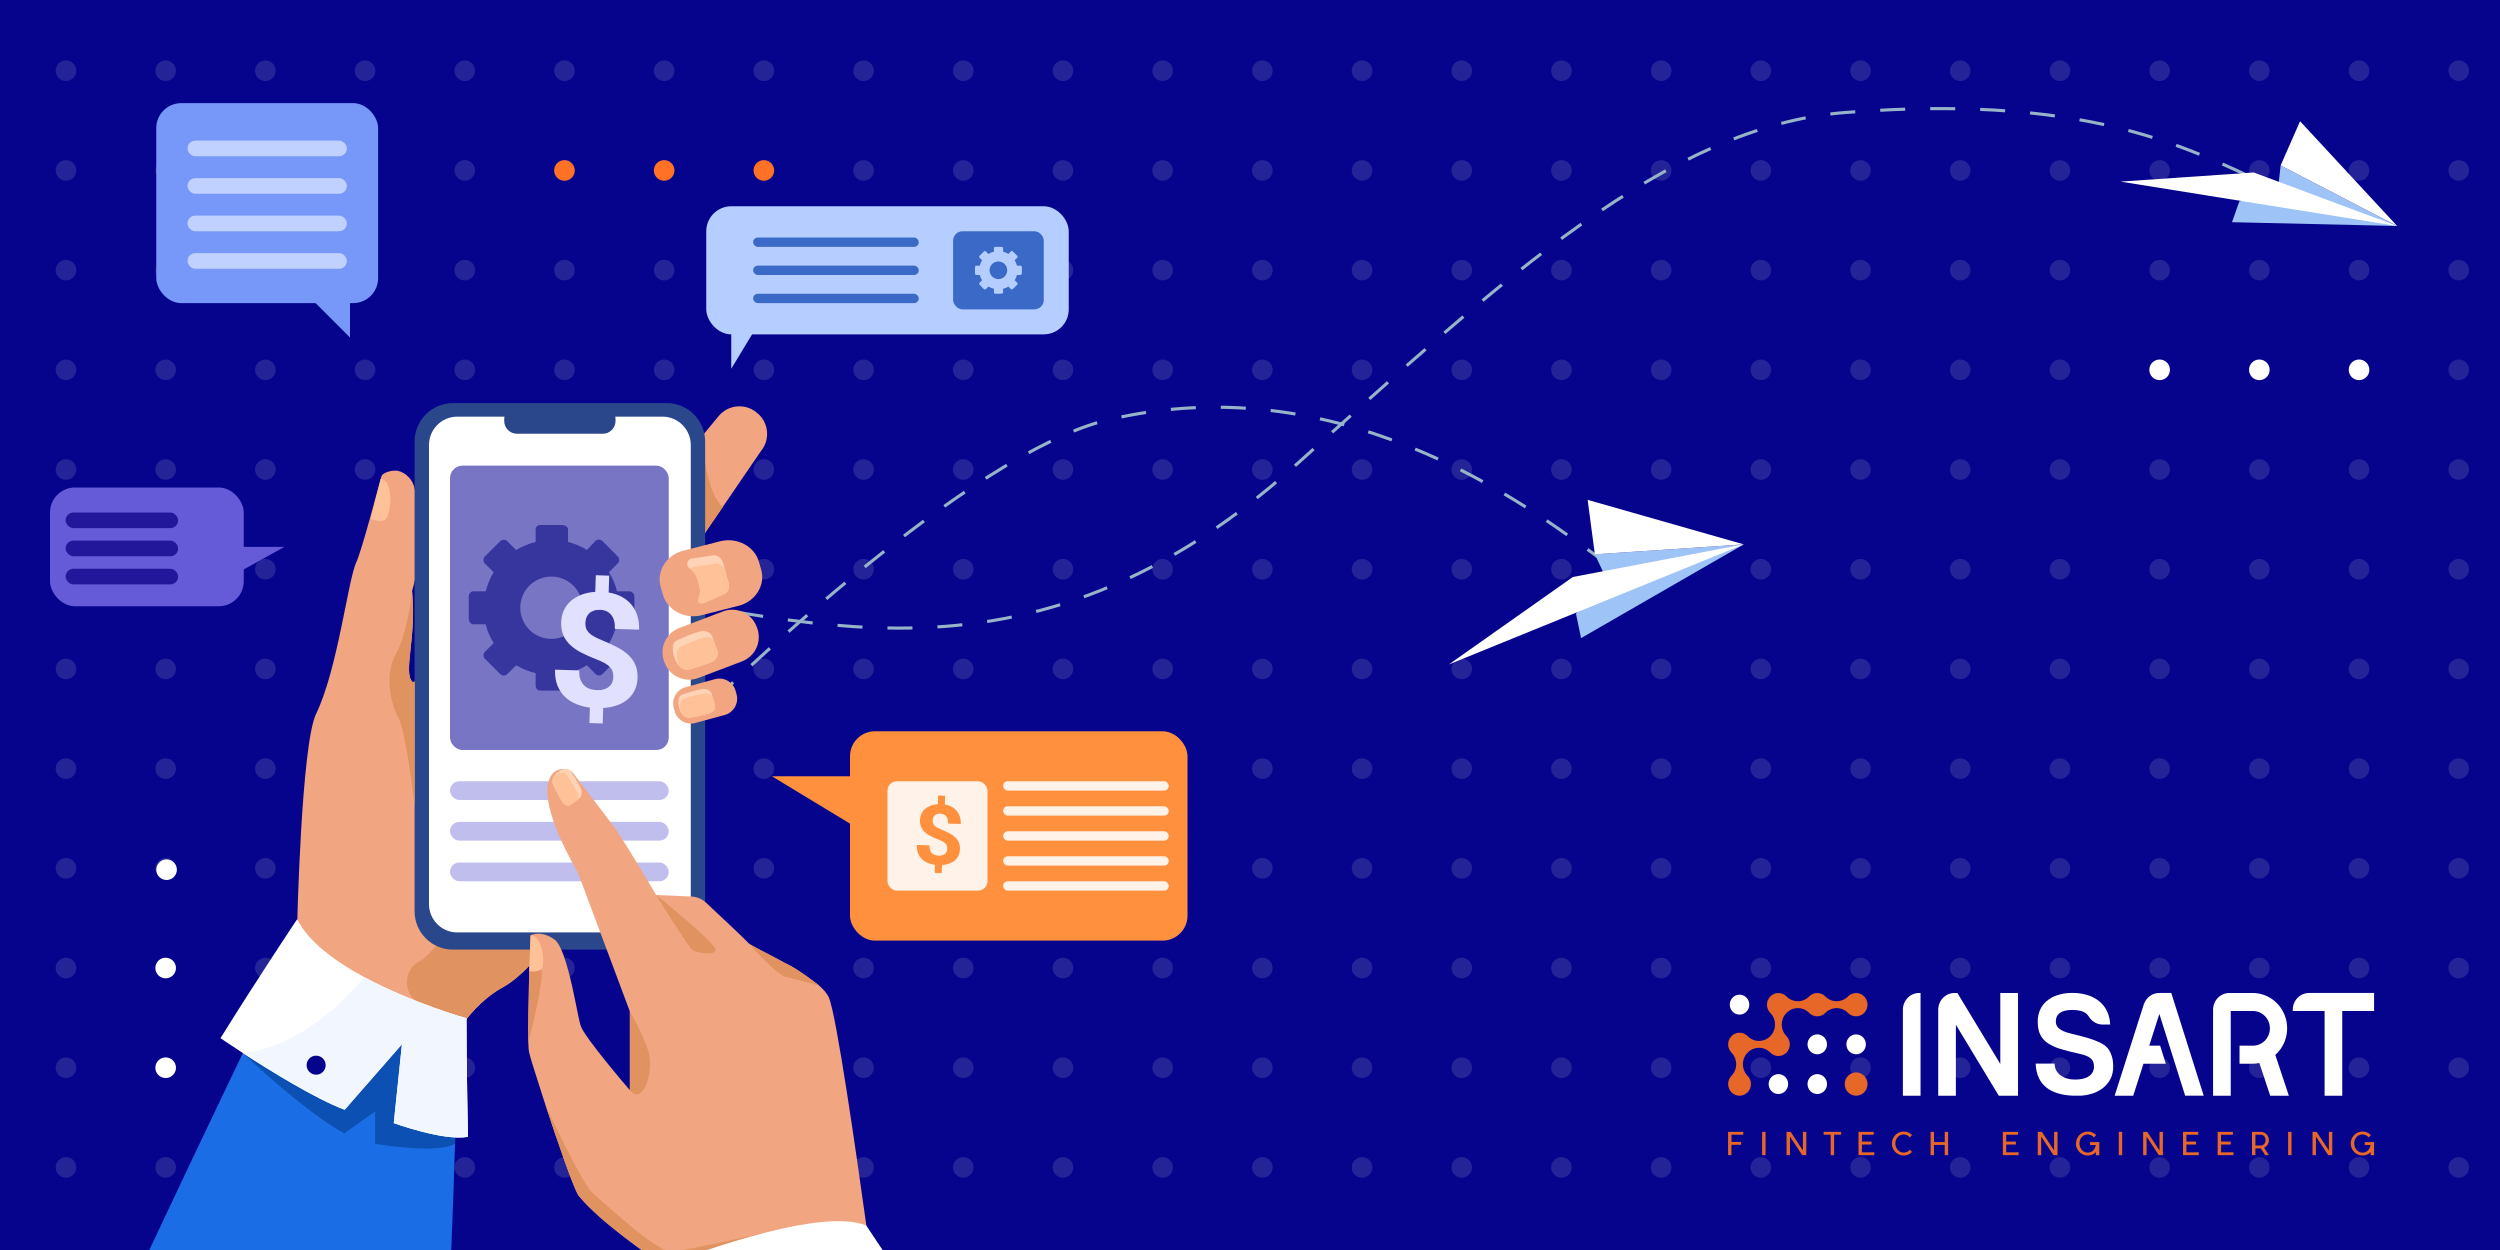 <svg width="800" height="400" viewBox="0 0 800 400" fill="none" xmlns="http://www.w3.org/2000/svg">
<rect x="0" y="0" width="800" height="400" fill="#808080" stroke="none"/>
<g clip-path="url(#clip0_33_2)">
<rect width="800" height="400" fill="#06038D"/>
<circle opacity="0.15" cx="21.108" cy="22.634" r="3.3" fill="#D9D9D9"/>
<circle opacity="0.15" cx="21.108" cy="54.537" r="3.3" fill="#D9D9D9"/>
<circle opacity="0.15" cx="21.108" cy="86.441" r="3.3" fill="#D9D9D9"/>
<circle opacity="0.15" cx="21.108" cy="118.345" r="3.3" fill="#D9D9D9"/>
<circle opacity="0.15" cx="21.108" cy="150.248" r="3.3" fill="#D9D9D9"/>
<circle opacity="0.15" cx="21.108" cy="182.152" r="3.3" fill="#D9D9D9"/>
<circle opacity="0.15" cx="21.108" cy="214.056" r="3.3" fill="#D9D9D9"/>
<circle opacity="0.15" cx="21.108" cy="245.96" r="3.3" fill="#D9D9D9"/>
<circle opacity="0.15" cx="21.108" cy="277.863" r="3.3" fill="#D9D9D9"/>
<circle opacity="0.15" cx="21.108" cy="309.767" r="3.3" fill="#D9D9D9"/>
<circle opacity="0.15" cx="21.108" cy="341.671" r="3.3" fill="#D9D9D9"/>
<circle opacity="0.15" cx="21.108" cy="373.574" r="3.3" fill="#D9D9D9"/>
<circle opacity="0.15" cx="53.011" cy="22.634" r="3.3" fill="#D9D9D9"/>
<circle opacity="0.15" cx="53.011" cy="54.537" r="3.3" fill="#D9D9D9"/>
<circle opacity="0.15" cx="53.011" cy="86.441" r="3.3" fill="#D9D9D9"/>
<circle opacity="0.15" cx="53.011" cy="118.345" r="3.3" fill="#D9D9D9"/>
<circle opacity="0.15" cx="53.011" cy="150.248" r="3.3" fill="#D9D9D9"/>
<circle opacity="0.15" cx="53.011" cy="182.152" r="3.3" fill="#D9D9D9"/>
<circle opacity="0.15" cx="53.011" cy="214.056" r="3.3" fill="#D9D9D9"/>
<circle opacity="0.15" cx="53.011" cy="245.96" r="3.3" fill="#D9D9D9"/>
<circle opacity="0.15" cx="53.011" cy="277.863" r="3.3" fill="#D9D9D9"/>
<circle cx="53.3" cy="278.3" r="3.3" fill="white"/>
<circle cx="53.011" cy="309.767" r="3.3" fill="white"/>
<circle cx="53.011" cy="341.671" r="3.3" fill="white"/>
<circle opacity="0.15" cx="53.011" cy="373.574" r="3.3" fill="#D9D9D9"/>
<circle opacity="0.15" cx="84.915" cy="22.634" r="3.3" fill="#D9D9D9"/>
<circle opacity="0.15" cx="84.915" cy="54.537" r="3.3" fill="#D9D9D9"/>
<circle opacity="0.15" cx="84.915" cy="86.441" r="3.3" fill="#D9D9D9"/>
<circle opacity="0.15" cx="84.915" cy="118.345" r="3.3" fill="#D9D9D9"/>
<circle opacity="0.15" cx="84.915" cy="150.248" r="3.3" fill="#D9D9D9"/>
<circle opacity="0.15" cx="84.915" cy="182.152" r="3.3" fill="#D9D9D9"/>
<circle opacity="0.15" cx="84.915" cy="214.056" r="3.3" fill="#D9D9D9"/>
<circle opacity="0.15" cx="84.915" cy="245.96" r="3.3" fill="#D9D9D9"/>
<circle opacity="0.15" cx="84.915" cy="277.863" r="3.3" fill="#D9D9D9"/>
<circle opacity="0.15" cx="84.915" cy="309.767" r="3.3" fill="#D9D9D9"/>
<circle opacity="0.15" cx="84.915" cy="341.671" r="3.3" fill="#D9D9D9"/>
<circle opacity="0.15" cx="84.915" cy="373.574" r="3.3" fill="#D9D9D9"/>
<circle opacity="0.15" cx="116.818" cy="22.634" r="3.3" fill="#D9D9D9"/>
<circle opacity="0.15" cx="116.818" cy="54.537" r="3.3" fill="#D9D9D9"/>
<circle opacity="0.15" cx="116.818" cy="86.441" r="3.3" fill="#D9D9D9"/>
<circle opacity="0.15" cx="116.818" cy="118.345" r="3.3" fill="#D9D9D9"/>
<circle opacity="0.15" cx="116.818" cy="150.248" r="3.3" fill="#D9D9D9"/>
<circle opacity="0.15" cx="116.818" cy="182.152" r="3.3" fill="#D9D9D9"/>
<circle opacity="0.15" cx="116.818" cy="214.056" r="3.3" fill="#D9D9D9"/>
<circle opacity="0.15" cx="116.818" cy="245.96" r="3.3" fill="#D9D9D9"/>
<circle opacity="0.15" cx="116.818" cy="277.863" r="3.3" fill="#D9D9D9"/>
<circle opacity="0.15" cx="116.818" cy="309.767" r="3.3" fill="#D9D9D9"/>
<circle opacity="0.15" cx="116.818" cy="341.671" r="3.3" fill="#D9D9D9"/>
<circle opacity="0.15" cx="116.818" cy="373.574" r="3.3" fill="#D9D9D9"/>
<circle opacity="0.15" cx="148.723" cy="22.634" r="3.3" fill="#D9D9D9"/>
<circle opacity="0.15" cx="148.723" cy="54.537" r="3.3" fill="#D9D9D9"/>
<circle opacity="0.15" cx="148.723" cy="86.441" r="3.3" fill="#D9D9D9"/>
<circle opacity="0.15" cx="148.723" cy="118.345" r="3.3" fill="#D9D9D9"/>
<circle opacity="0.15" cx="148.723" cy="150.248" r="3.3" fill="#D9D9D9"/>
<circle opacity="0.15" cx="148.723" cy="182.152" r="3.3" fill="#D9D9D9"/>
<circle opacity="0.15" cx="148.723" cy="214.056" r="3.3" fill="#D9D9D9"/>
<circle opacity="0.15" cx="148.723" cy="245.96" r="3.3" fill="#D9D9D9"/>
<circle opacity="0.15" cx="148.723" cy="277.863" r="3.3" fill="#D9D9D9"/>
<circle opacity="0.15" cx="148.723" cy="309.767" r="3.3" fill="#D9D9D9"/>
<circle opacity="0.15" cx="148.723" cy="341.671" r="3.3" fill="#D9D9D9"/>
<circle opacity="0.15" cx="148.723" cy="373.574" r="3.3" fill="#D9D9D9"/>
<circle opacity="0.15" cx="180.626" cy="22.634" r="3.3" fill="#D9D9D9"/>
<circle cx="180.626" cy="54.537" r="3.3" fill="#FF7125"/>
<circle opacity="0.15" cx="180.626" cy="86.441" r="3.3" fill="#D9D9D9"/>
<circle opacity="0.15" cx="180.626" cy="118.345" r="3.3" fill="#D9D9D9"/>
<circle opacity="0.15" cx="180.626" cy="150.248" r="3.3" fill="#D9D9D9"/>
<circle opacity="0.15" cx="180.626" cy="182.152" r="3.3" fill="#D9D9D9"/>
<circle opacity="0.15" cx="180.626" cy="214.056" r="3.3" fill="#D9D9D9"/>
<circle opacity="0.15" cx="180.626" cy="245.96" r="3.3" fill="#D9D9D9"/>
<circle opacity="0.15" cx="180.626" cy="277.863" r="3.3" fill="#D9D9D9"/>
<circle opacity="0.15" cx="180.626" cy="309.767" r="3.3" fill="#D9D9D9"/>
<circle opacity="0.15" cx="180.626" cy="341.671" r="3.3" fill="#D9D9D9"/>
<circle opacity="0.15" cx="180.626" cy="373.574" r="3.3" fill="#D9D9D9"/>
<circle opacity="0.15" cx="212.53" cy="22.634" r="3.3" fill="#D9D9D9"/>
<circle cx="212.53" cy="54.537" r="3.3" fill="#FF7125"/>
<circle opacity="0.15" cx="212.53" cy="86.441" r="3.3" fill="#D9D9D9"/>
<circle opacity="0.15" cx="212.53" cy="118.345" r="3.3" fill="#D9D9D9"/>
<circle opacity="0.15" cx="212.53" cy="150.248" r="3.3" fill="#D9D9D9"/>
<circle opacity="0.15" cx="212.53" cy="182.152" r="3.3" fill="#D9D9D9"/>
<circle opacity="0.15" cx="212.53" cy="214.056" r="3.3" fill="#D9D9D9"/>
<circle opacity="0.15" cx="212.53" cy="245.96" r="3.3" fill="#D9D9D9"/>
<circle opacity="0.15" cx="212.53" cy="277.863" r="3.3" fill="#D9D9D9"/>
<circle opacity="0.15" cx="212.53" cy="309.767" r="3.3" fill="#D9D9D9"/>
<circle opacity="0.15" cx="212.53" cy="341.671" r="3.3" fill="#D9D9D9"/>
<circle opacity="0.15" cx="212.53" cy="373.574" r="3.3" fill="#D9D9D9"/>
<circle opacity="0.15" cx="244.433" cy="22.634" r="3.3" fill="#D9D9D9"/>
<circle cx="244.433" cy="54.537" r="3.3" fill="#FF7125"/>
<circle opacity="0.15" cx="244.433" cy="86.441" r="3.3" fill="#D9D9D9"/>
<circle opacity="0.15" cx="244.433" cy="118.345" r="3.3" fill="#D9D9D9"/>
<circle opacity="0.15" cx="244.433" cy="150.248" r="3.3" fill="#D9D9D9"/>
<circle opacity="0.15" cx="244.433" cy="182.152" r="3.3" fill="#D9D9D9"/>
<circle opacity="0.15" cx="244.433" cy="214.056" r="3.3" fill="#D9D9D9"/>
<circle opacity="0.15" cx="244.433" cy="245.96" r="3.3" fill="#D9D9D9"/>
<circle opacity="0.15" cx="244.433" cy="277.863" r="3.3" fill="#D9D9D9"/>
<circle opacity="0.15" cx="244.433" cy="309.767" r="3.3" fill="#D9D9D9"/>
<circle opacity="0.15" cx="244.433" cy="341.671" r="3.3" fill="#D9D9D9"/>
<circle opacity="0.15" cx="244.433" cy="373.574" r="3.3" fill="#D9D9D9"/>
<circle opacity="0.15" cx="276.337" cy="22.634" r="3.3" fill="#D9D9D9"/>
<circle opacity="0.15" cx="276.337" cy="54.537" r="3.3" fill="#D9D9D9"/>
<circle opacity="0.15" cx="276.337" cy="86.441" r="3.3" fill="#D9D9D9"/>
<circle opacity="0.15" cx="276.337" cy="118.345" r="3.3" fill="#D9D9D9"/>
<circle opacity="0.15" cx="276.337" cy="150.248" r="3.3" fill="#D9D9D9"/>
<circle opacity="0.15" cx="276.337" cy="182.152" r="3.3" fill="#D9D9D9"/>
<circle opacity="0.15" cx="276.337" cy="214.056" r="3.3" fill="#D9D9D9"/>
<circle opacity="0.15" cx="276.337" cy="245.96" r="3.3" fill="#D9D9D9"/>
<circle opacity="0.15" cx="276.337" cy="277.863" r="3.3" fill="#D9D9D9"/>
<circle opacity="0.15" cx="276.337" cy="309.767" r="3.3" fill="#D9D9D9"/>
<circle opacity="0.15" cx="276.337" cy="341.671" r="3.3" fill="#D9D9D9"/>
<circle opacity="0.15" cx="276.337" cy="373.574" r="3.3" fill="#D9D9D9"/>
<circle opacity="0.15" cx="308.241" cy="22.634" r="3.3" fill="#D9D9D9"/>
<circle opacity="0.15" cx="308.241" cy="54.537" r="3.3" fill="#D9D9D9"/>
<circle opacity="0.15" cx="308.241" cy="86.441" r="3.3" fill="#D9D9D9"/>
<circle opacity="0.15" cx="308.241" cy="118.345" r="3.3" fill="#D9D9D9"/>
<circle opacity="0.15" cx="308.241" cy="150.248" r="3.3" fill="#D9D9D9"/>
<circle opacity="0.15" cx="308.241" cy="182.152" r="3.3" fill="#D9D9D9"/>
<circle opacity="0.15" cx="308.241" cy="214.056" r="3.3" fill="#D9D9D9"/>
<circle opacity="0.15" cx="308.241" cy="245.96" r="3.3" fill="#D9D9D9"/>
<circle opacity="0.15" cx="308.241" cy="277.863" r="3.3" fill="#D9D9D9"/>
<circle opacity="0.15" cx="308.241" cy="309.767" r="3.3" fill="#D9D9D9"/>
<circle opacity="0.15" cx="308.241" cy="341.671" r="3.3" fill="#D9D9D9"/>
<circle opacity="0.15" cx="308.241" cy="373.574" r="3.3" fill="#D9D9D9"/>
<circle opacity="0.15" cx="340.145" cy="22.634" r="3.3" fill="#D9D9D9"/>
<circle opacity="0.15" cx="340.145" cy="54.537" r="3.3" fill="#D9D9D9"/>
<circle opacity="0.15" cx="340.145" cy="86.441" r="3.3" fill="#D9D9D9"/>
<circle opacity="0.15" cx="340.145" cy="118.345" r="3.3" fill="#D9D9D9"/>
<circle opacity="0.15" cx="340.145" cy="150.248" r="3.3" fill="#D9D9D9"/>
<circle opacity="0.15" cx="340.145" cy="182.152" r="3.3" fill="#D9D9D9"/>
<circle opacity="0.15" cx="340.145" cy="214.056" r="3.3" fill="#D9D9D9"/>
<circle opacity="0.15" cx="340.145" cy="245.96" r="3.3" fill="#D9D9D9"/>
<circle opacity="0.15" cx="340.145" cy="277.863" r="3.3" fill="#D9D9D9"/>
<circle opacity="0.15" cx="340.145" cy="309.767" r="3.3" fill="#D9D9D9"/>
<circle opacity="0.15" cx="340.145" cy="341.671" r="3.3" fill="#D9D9D9"/>
<circle opacity="0.15" cx="340.145" cy="373.574" r="3.3" fill="#D9D9D9"/>
<circle opacity="0.15" cx="372.048" cy="22.634" r="3.3" fill="#D9D9D9"/>
<circle opacity="0.15" cx="372.048" cy="54.537" r="3.3" fill="#D9D9D9"/>
<circle opacity="0.15" cx="372.048" cy="86.441" r="3.3" fill="#D9D9D9"/>
<circle opacity="0.15" cx="372.048" cy="118.345" r="3.3" fill="#D9D9D9"/>
<circle opacity="0.15" cx="372.048" cy="150.248" r="3.3" fill="#D9D9D9"/>
<circle opacity="0.15" cx="372.048" cy="182.152" r="3.3" fill="#D9D9D9"/>
<circle opacity="0.15" cx="372.048" cy="214.056" r="3.3" fill="#D9D9D9"/>
<circle opacity="0.15" cx="372.048" cy="245.96" r="3.3" fill="#D9D9D9"/>
<circle opacity="0.15" cx="372.048" cy="277.863" r="3.3" fill="#D9D9D9"/>
<circle opacity="0.15" cx="372.048" cy="309.767" r="3.3" fill="#D9D9D9"/>
<circle opacity="0.15" cx="372.048" cy="341.671" r="3.3" fill="#D9D9D9"/>
<circle opacity="0.15" cx="372.048" cy="373.574" r="3.3" fill="#D9D9D9"/>
<circle opacity="0.15" cx="403.952" cy="22.634" r="3.3" fill="#D9D9D9"/>
<circle opacity="0.15" cx="403.952" cy="54.537" r="3.3" fill="#D9D9D9"/>
<circle opacity="0.15" cx="403.952" cy="86.441" r="3.3" fill="#D9D9D9"/>
<circle opacity="0.15" cx="403.952" cy="118.345" r="3.3" fill="#D9D9D9"/>
<circle opacity="0.15" cx="403.952" cy="150.248" r="3.3" fill="#D9D9D9"/>
<circle opacity="0.15" cx="403.952" cy="182.152" r="3.3" fill="#D9D9D9"/>
<circle opacity="0.15" cx="403.952" cy="214.056" r="3.3" fill="#D9D9D9"/>
<circle opacity="0.15" cx="403.952" cy="245.96" r="3.3" fill="#D9D9D9"/>
<circle opacity="0.15" cx="403.952" cy="277.863" r="3.3" fill="#D9D9D9"/>
<circle opacity="0.15" cx="403.952" cy="309.767" r="3.3" fill="#D9D9D9"/>
<circle opacity="0.15" cx="403.952" cy="341.671" r="3.3" fill="#D9D9D9"/>
<circle opacity="0.15" cx="403.952" cy="373.574" r="3.3" fill="#D9D9D9"/>
<circle opacity="0.15" cx="435.855" cy="22.634" r="3.3" fill="#D9D9D9"/>
<circle opacity="0.15" cx="435.855" cy="54.537" r="3.3" fill="#D9D9D9"/>
<circle opacity="0.15" cx="435.855" cy="86.441" r="3.3" fill="#D9D9D9"/>
<circle opacity="0.15" cx="435.855" cy="118.345" r="3.3" fill="#D9D9D9"/>
<circle opacity="0.15" cx="435.855" cy="150.248" r="3.3" fill="#D9D9D9"/>
<circle opacity="0.15" cx="435.855" cy="182.152" r="3.3" fill="#D9D9D9"/>
<circle opacity="0.15" cx="435.855" cy="214.056" r="3.3" fill="#D9D9D9"/>
<circle opacity="0.15" cx="435.855" cy="245.96" r="3.3" fill="#D9D9D9"/>
<circle opacity="0.15" cx="435.855" cy="277.863" r="3.3" fill="#D9D9D9"/>
<circle opacity="0.15" cx="435.855" cy="309.767" r="3.3" fill="#D9D9D9"/>
<circle opacity="0.15" cx="435.855" cy="341.671" r="3.3" fill="#D9D9D9"/>
<circle opacity="0.15" cx="435.855" cy="373.574" r="3.3" fill="#D9D9D9"/>
<circle opacity="0.15" cx="467.759" cy="22.634" r="3.3" fill="#D9D9D9"/>
<circle opacity="0.15" cx="467.759" cy="54.537" r="3.3" fill="#D9D9D9"/>
<circle opacity="0.15" cx="467.759" cy="86.441" r="3.3" fill="#D9D9D9"/>
<circle opacity="0.15" cx="467.759" cy="118.345" r="3.3" fill="#D9D9D9"/>
<circle opacity="0.15" cx="467.759" cy="150.248" r="3.3" fill="#D9D9D9"/>
<circle opacity="0.15" cx="467.759" cy="182.152" r="3.3" fill="#D9D9D9"/>
<circle opacity="0.15" cx="467.759" cy="214.056" r="3.3" fill="#D9D9D9"/>
<circle opacity="0.15" cx="467.759" cy="245.96" r="3.3" fill="#D9D9D9"/>
<circle opacity="0.15" cx="467.759" cy="277.863" r="3.3" fill="#D9D9D9"/>
<circle opacity="0.15" cx="467.759" cy="309.767" r="3.3" fill="#D9D9D9"/>
<circle opacity="0.15" cx="467.759" cy="341.671" r="3.3" fill="#D9D9D9"/>
<circle opacity="0.15" cx="467.759" cy="373.574" r="3.3" fill="#D9D9D9"/>
<circle opacity="0.15" cx="499.663" cy="22.634" r="3.3" fill="#D9D9D9"/>
<circle opacity="0.15" cx="499.663" cy="54.537" r="3.3" fill="#D9D9D9"/>
<circle opacity="0.15" cx="499.663" cy="86.441" r="3.3" fill="#D9D9D9"/>
<circle opacity="0.15" cx="499.663" cy="118.345" r="3.3" fill="#D9D9D9"/>
<circle opacity="0.15" cx="499.663" cy="150.248" r="3.3" fill="#D9D9D9"/>
<circle opacity="0.15" cx="499.663" cy="182.152" r="3.3" fill="#D9D9D9"/>
<circle opacity="0.15" cx="499.663" cy="214.056" r="3.3" fill="#D9D9D9"/>
<circle opacity="0.15" cx="499.663" cy="245.96" r="3.3" fill="#D9D9D9"/>
<circle opacity="0.15" cx="499.663" cy="277.863" r="3.3" fill="#D9D9D9"/>
<circle opacity="0.15" cx="499.663" cy="309.767" r="3.3" fill="#D9D9D9"/>
<circle opacity="0.15" cx="499.663" cy="341.671" r="3.3" fill="#D9D9D9"/>
<circle opacity="0.15" cx="499.663" cy="373.574" r="3.3" fill="#D9D9D9"/>
<circle opacity="0.15" cx="531.566" cy="22.634" r="3.3" fill="#D9D9D9"/>
<circle opacity="0.15" cx="531.566" cy="54.537" r="3.3" fill="#D9D9D9"/>
<circle opacity="0.15" cx="531.566" cy="86.441" r="3.3" fill="#D9D9D9"/>
<circle opacity="0.15" cx="531.566" cy="118.345" r="3.3" fill="#D9D9D9"/>
<circle opacity="0.15" cx="531.566" cy="150.248" r="3.3" fill="#D9D9D9"/>
<circle opacity="0.15" cx="531.566" cy="182.152" r="3.3" fill="#D9D9D9"/>
<circle opacity="0.15" cx="531.566" cy="214.056" r="3.3" fill="#D9D9D9"/>
<circle opacity="0.15" cx="531.566" cy="245.96" r="3.3" fill="#D9D9D9"/>
<circle opacity="0.15" cx="531.566" cy="277.863" r="3.3" fill="#D9D9D9"/>
<circle opacity="0.15" cx="531.566" cy="309.767" r="3.3" fill="#D9D9D9"/>
<circle opacity="0.15" cx="531.566" cy="341.671" r="3.3" fill="#D9D9D9"/>
<circle opacity="0.15" cx="531.566" cy="373.574" r="3.3" fill="#D9D9D9"/>
<circle opacity="0.15" cx="563.47" cy="22.634" r="3.3" fill="#D9D9D9"/>
<circle opacity="0.15" cx="563.47" cy="54.537" r="3.3" fill="#D9D9D9"/>
<circle opacity="0.15" cx="563.47" cy="86.441" r="3.3" fill="#D9D9D9"/>
<circle opacity="0.15" cx="563.47" cy="118.345" r="3.3" fill="#D9D9D9"/>
<circle opacity="0.15" cx="563.47" cy="150.248" r="3.3" fill="#D9D9D9"/>
<circle opacity="0.15" cx="563.47" cy="182.152" r="3.3" fill="#D9D9D9"/>
<circle opacity="0.15" cx="563.47" cy="214.056" r="3.3" fill="#D9D9D9"/>
<circle opacity="0.15" cx="563.47" cy="245.96" r="3.3" fill="#D9D9D9"/>
<circle opacity="0.15" cx="563.47" cy="277.863" r="3.3" fill="#D9D9D9"/>
<circle opacity="0.15" cx="563.47" cy="309.767" r="3.3" fill="#D9D9D9"/>
<circle opacity="0.15" cx="563.47" cy="341.671" r="3.3" fill="#D9D9D9"/>
<circle opacity="0.15" cx="563.47" cy="373.574" r="3.3" fill="#D9D9D9"/>
<circle opacity="0.15" cx="595.374" cy="22.634" r="3.3" fill="#D9D9D9"/>
<circle opacity="0.15" cx="595.374" cy="54.537" r="3.3" fill="#D9D9D9"/>
<circle opacity="0.15" cx="595.374" cy="86.441" r="3.3" fill="#D9D9D9"/>
<circle opacity="0.15" cx="595.374" cy="118.345" r="3.3" fill="#D9D9D9"/>
<circle opacity="0.15" cx="595.374" cy="150.248" r="3.3" fill="#D9D9D9"/>
<circle opacity="0.15" cx="595.374" cy="182.152" r="3.3" fill="#D9D9D9"/>
<circle opacity="0.15" cx="595.374" cy="214.056" r="3.3" fill="#D9D9D9"/>
<circle opacity="0.15" cx="595.374" cy="245.96" r="3.3" fill="#D9D9D9"/>
<circle opacity="0.15" cx="595.374" cy="277.863" r="3.3" fill="#D9D9D9"/>
<circle opacity="0.15" cx="595.374" cy="309.767" r="3.3" fill="#D9D9D9"/>
<circle opacity="0.15" cx="595.374" cy="341.671" r="3.3" fill="#D9D9D9"/>
<circle opacity="0.15" cx="595.374" cy="373.574" r="3.3" fill="#D9D9D9"/>
<circle opacity="0.15" cx="627.278" cy="22.634" r="3.3" fill="#D9D9D9"/>
<circle opacity="0.15" cx="627.278" cy="54.537" r="3.3" fill="#D9D9D9"/>
<circle opacity="0.15" cx="627.278" cy="86.441" r="3.3" fill="#D9D9D9"/>
<circle opacity="0.15" cx="627.278" cy="118.345" r="3.3" fill="#D9D9D9"/>
<circle opacity="0.15" cx="627.278" cy="150.248" r="3.3" fill="#D9D9D9"/>
<circle opacity="0.15" cx="627.278" cy="182.152" r="3.3" fill="#D9D9D9"/>
<circle opacity="0.15" cx="627.278" cy="214.056" r="3.3" fill="#D9D9D9"/>
<circle opacity="0.15" cx="627.278" cy="245.96" r="3.3" fill="#D9D9D9"/>
<circle opacity="0.15" cx="627.278" cy="277.863" r="3.3" fill="#D9D9D9"/>
<circle opacity="0.15" cx="627.278" cy="309.767" r="3.3" fill="#D9D9D9"/>
<circle opacity="0.15" cx="627.278" cy="341.671" r="3.3" fill="#D9D9D9"/>
<circle opacity="0.15" cx="627.278" cy="373.574" r="3.3" fill="#D9D9D9"/>
<circle opacity="0.15" cx="659.181" cy="22.634" r="3.3" fill="#D9D9D9"/>
<circle opacity="0.15" cx="659.181" cy="54.537" r="3.3" fill="#D9D9D9"/>
<circle opacity="0.15" cx="659.181" cy="86.441" r="3.3" fill="#D9D9D9"/>
<circle opacity="0.15" cx="659.181" cy="118.345" r="3.3" fill="#D9D9D9"/>
<circle opacity="0.15" cx="659.181" cy="150.248" r="3.3" fill="#D9D9D9"/>
<circle opacity="0.15" cx="659.181" cy="182.152" r="3.3" fill="#D9D9D9"/>
<circle opacity="0.15" cx="659.181" cy="214.056" r="3.3" fill="#D9D9D9"/>
<circle opacity="0.15" cx="659.181" cy="245.96" r="3.3" fill="#D9D9D9"/>
<circle opacity="0.15" cx="659.181" cy="277.863" r="3.3" fill="#D9D9D9"/>
<circle opacity="0.15" cx="659.181" cy="309.767" r="3.3" fill="#D9D9D9"/>
<circle opacity="0.15" cx="659.181" cy="341.671" r="3.3" fill="#D9D9D9"/>
<circle opacity="0.15" cx="659.181" cy="373.574" r="3.3" fill="#D9D9D9"/>
<circle opacity="0.15" cx="691.085" cy="22.634" r="3.3" fill="#D9D9D9"/>
<circle opacity="0.15" cx="691.085" cy="54.537" r="3.3" fill="#D9D9D9"/>
<circle opacity="0.15" cx="691.085" cy="86.441" r="3.3" fill="#D9D9D9"/>
<circle cx="691.085" cy="118.345" r="3.3" fill="white"/>
<circle opacity="0.15" cx="691.085" cy="150.248" r="3.3" fill="#D9D9D9"/>
<circle opacity="0.15" cx="691.085" cy="182.152" r="3.3" fill="#D9D9D9"/>
<circle opacity="0.15" cx="691.085" cy="214.056" r="3.3" fill="#D9D9D9"/>
<circle opacity="0.15" cx="691.085" cy="245.96" r="3.3" fill="#D9D9D9"/>
<circle opacity="0.15" cx="691.085" cy="277.863" r="3.3" fill="#D9D9D9"/>
<circle opacity="0.15" cx="691.085" cy="309.767" r="3.3" fill="#D9D9D9"/>
<circle opacity="0.15" cx="691.085" cy="341.671" r="3.3" fill="#D9D9D9"/>
<circle opacity="0.15" cx="691.085" cy="373.574" r="3.3" fill="#D9D9D9"/>
<circle opacity="0.15" cx="722.989" cy="22.634" r="3.3" fill="#D9D9D9"/>
<circle opacity="0.15" cx="722.989" cy="54.537" r="3.3" fill="#D9D9D9"/>
<circle opacity="0.15" cx="722.989" cy="86.441" r="3.3" fill="#D9D9D9"/>
<circle cx="722.989" cy="118.345" r="3.3" fill="white"/>
<circle opacity="0.15" cx="722.989" cy="150.248" r="3.3" fill="#D9D9D9"/>
<circle opacity="0.15" cx="722.989" cy="182.152" r="3.3" fill="#D9D9D9"/>
<circle opacity="0.15" cx="722.989" cy="214.056" r="3.3" fill="#D9D9D9"/>
<circle opacity="0.15" cx="722.989" cy="245.96" r="3.3" fill="#D9D9D9"/>
<circle opacity="0.15" cx="722.989" cy="277.863" r="3.3" fill="#D9D9D9"/>
<circle opacity="0.15" cx="722.989" cy="309.767" r="3.3" fill="#D9D9D9"/>
<circle opacity="0.15" cx="722.989" cy="341.671" r="3.3" fill="#D9D9D9"/>
<circle opacity="0.15" cx="722.989" cy="373.574" r="3.3" fill="#D9D9D9"/>
<circle opacity="0.15" cx="754.892" cy="22.634" r="3.3" fill="#D9D9D9"/>
<circle opacity="0.15" cx="754.892" cy="54.537" r="3.3" fill="#D9D9D9"/>
<circle opacity="0.15" cx="754.892" cy="86.441" r="3.3" fill="#D9D9D9"/>
<circle cx="754.892" cy="118.345" r="3.3" fill="white"/>
<circle opacity="0.15" cx="754.892" cy="150.248" r="3.3" fill="#D9D9D9"/>
<circle opacity="0.15" cx="754.892" cy="182.152" r="3.3" fill="#D9D9D9"/>
<circle opacity="0.15" cx="754.892" cy="214.056" r="3.3" fill="#D9D9D9"/>
<circle opacity="0.15" cx="754.892" cy="245.96" r="3.3" fill="#D9D9D9"/>
<circle opacity="0.15" cx="754.892" cy="277.863" r="3.3" fill="#D9D9D9"/>
<circle opacity="0.15" cx="754.892" cy="309.767" r="3.3" fill="#D9D9D9"/>
<circle opacity="0.15" cx="754.892" cy="341.671" r="3.3" fill="#D9D9D9"/>
<circle opacity="0.15" cx="754.892" cy="373.574" r="3.3" fill="#D9D9D9"/>
<circle opacity="0.15" cx="786.796" cy="22.634" r="3.3" fill="#D9D9D9"/>
<circle opacity="0.15" cx="786.796" cy="54.537" r="3.3" fill="#D9D9D9"/>
<circle opacity="0.15" cx="786.796" cy="86.441" r="3.3" fill="#D9D9D9"/>
<circle opacity="0.15" cx="786.796" cy="118.345" r="3.3" fill="#D9D9D9"/>
<circle opacity="0.15" cx="786.796" cy="150.248" r="3.3" fill="#D9D9D9"/>
<circle opacity="0.15" cx="786.796" cy="182.152" r="3.3" fill="#D9D9D9"/>
<circle opacity="0.15" cx="786.796" cy="214.056" r="3.3" fill="#D9D9D9"/>
<circle opacity="0.15" cx="786.796" cy="245.96" r="3.3" fill="#D9D9D9"/>
<circle opacity="0.15" cx="786.796" cy="277.863" r="3.3" fill="#D9D9D9"/>
<circle opacity="0.15" cx="786.796" cy="309.767" r="3.3" fill="#D9D9D9"/>
<circle opacity="0.15" cx="786.796" cy="341.671" r="3.3" fill="#D9D9D9"/>
<circle opacity="0.15" cx="786.796" cy="373.574" r="3.3" fill="#D9D9D9"/>
<g clip-path="url(#clip1_33_2)">
<path d="M556.653 324.674C557.27 324.674 557.873 324.487 558.386 324.137C558.9 323.787 559.299 323.289 559.536 322.706C559.772 322.124 559.834 321.483 559.713 320.864C559.593 320.246 559.296 319.678 558.859 319.232C558.423 318.786 557.867 318.483 557.262 318.36C556.656 318.237 556.029 318.3 555.459 318.541C554.889 318.782 554.402 319.191 554.059 319.715C553.716 320.24 553.533 320.856 553.533 321.486C553.533 322.332 553.862 323.143 554.447 323.741C555.032 324.338 555.826 324.674 556.653 324.674V324.674Z" fill="white"/>
<path d="M582.025 337.336C583.726 337.053 584.88 335.415 584.603 333.677C584.326 331.94 582.723 330.76 581.022 331.043C579.321 331.326 578.167 332.964 578.444 334.702C578.721 336.44 580.324 337.619 582.025 337.336Z" fill="white"/>
<path d="M584.405 348.131C585.069 346.506 584.318 344.639 582.728 343.961C581.138 343.282 579.311 344.049 578.647 345.674C577.982 347.298 578.733 349.165 580.323 349.844C581.913 350.522 583.74 349.755 584.405 348.131Z" fill="white"/>
<path d="M569.588 350.044C571.289 349.761 572.443 348.123 572.166 346.386C571.889 344.648 570.286 343.469 568.585 343.752C566.884 344.035 565.73 345.673 566.007 347.41C566.284 349.148 567.887 350.327 569.588 350.044Z" fill="white"/>
<path d="M559.238 349.537C559.922 348.837 560.306 347.888 560.306 346.899C560.306 345.91 559.922 344.961 559.238 344.261C558.274 343.276 557.733 341.941 557.733 340.548C557.733 339.156 558.274 337.82 559.238 336.836V336.836C560.202 335.852 561.509 335.299 562.871 335.299C564.234 335.299 565.541 335.852 566.505 336.836C566.844 337.183 567.246 337.458 567.689 337.646C568.132 337.833 568.607 337.93 569.087 337.93C569.566 337.93 570.041 337.833 570.484 337.646C570.927 337.458 571.33 337.183 571.669 336.836V336.836C572.353 336.135 572.737 335.186 572.737 334.196C572.737 333.207 572.353 332.258 571.669 331.557V331.557C570.707 330.572 570.166 329.237 570.166 327.846C570.166 326.454 570.707 325.119 571.669 324.134V324.134C572.633 323.151 573.94 322.599 575.302 322.599C576.665 322.599 577.972 323.151 578.936 324.134C579.621 324.834 580.55 325.226 581.518 325.226C582.486 325.226 583.415 324.834 584.1 324.134V324.134C585.064 323.151 586.37 322.599 587.732 322.599C589.094 322.599 590.4 323.151 591.364 324.134V324.134C592.049 324.834 592.978 325.226 593.946 325.226C594.914 325.226 595.843 324.834 596.528 324.134C597.212 323.435 597.597 322.486 597.597 321.496C597.597 320.507 597.212 319.558 596.528 318.858V318.858C595.843 318.159 594.914 317.766 593.946 317.766C592.978 317.766 592.049 318.159 591.364 318.858V318.858C590.4 319.842 589.094 320.394 587.732 320.394C586.37 320.394 585.064 319.842 584.1 318.858V318.858C583.415 318.159 582.486 317.766 581.518 317.766C580.55 317.766 579.621 318.159 578.936 318.858C577.971 319.843 576.664 320.395 575.301 320.395C573.938 320.395 572.63 319.843 571.666 318.858V318.858C570.981 318.159 570.052 317.766 569.084 317.766C568.116 317.766 567.187 318.159 566.502 318.858V318.858C565.818 319.558 565.433 320.507 565.433 321.496C565.433 322.486 565.818 323.435 566.502 324.134V324.134C566.98 324.622 567.358 325.2 567.617 325.837C567.875 326.474 568.008 327.156 568.008 327.846C568.008 328.535 567.875 329.218 567.617 329.854C567.358 330.491 566.98 331.07 566.502 331.557V331.557C566.025 332.045 565.459 332.432 564.836 332.696C564.213 332.96 563.545 333.096 562.87 333.096C562.195 333.096 561.527 332.96 560.904 332.696C560.281 332.432 559.714 332.045 559.238 331.557C558.553 330.858 557.624 330.465 556.656 330.465C555.688 330.465 554.759 330.858 554.074 331.557V331.557C553.39 332.257 553.005 333.206 553.005 334.195C553.005 335.184 553.39 336.133 554.074 336.833C555.038 337.819 555.579 339.155 555.579 340.548C555.579 341.942 555.038 343.278 554.074 344.264C553.39 344.964 553.005 345.913 553.005 346.902C553.005 347.891 553.39 348.84 554.074 349.54C554.759 350.239 555.688 350.632 556.656 350.632C557.624 350.632 558.553 350.239 559.238 349.54V349.537Z" fill="#E66728"/>
<path d="M593.957 337.378C595.68 337.378 597.077 335.951 597.077 334.191C597.077 332.43 595.68 331.003 593.957 331.003C592.234 331.003 590.837 332.43 590.837 334.191C590.837 335.951 592.234 337.378 593.957 337.378Z" fill="white"/>
<path d="M596.539 344.257C595.854 343.557 594.925 343.165 593.957 343.165C592.989 343.165 592.06 343.557 591.375 344.257C590.691 344.957 590.306 345.905 590.306 346.895C590.306 347.884 590.691 348.833 591.375 349.533V349.533C592.06 350.232 592.989 350.625 593.957 350.625C594.925 350.625 595.854 350.232 596.539 349.533V349.533C597.223 348.833 597.607 347.884 597.607 346.895C597.607 345.905 597.223 344.957 596.539 344.257V344.257Z" fill="#E66728"/>
<path d="M554.079 363.099V365.427H557.155V366.343H554.068V369.648H552.989V362.195H557.838V363.11L554.079 363.099Z" fill="#E66728"/>
<path d="M564.975 369.648H563.882V362.195H564.975V369.648Z" fill="#E66728"/>
<path d="M578.015 369.648H576.709L572.792 363.705V369.648H571.699V362.195H573.002L576.928 368.135V362.195H578.021L578.015 369.648Z" fill="#E66728"/>
<path d="M589.173 363.099H586.914V369.648H585.821V363.099H583.562V362.195H589.162L589.173 363.099Z" fill="#E66728"/>
<path d="M599.776 368.732V369.648H594.73V362.195H599.591V363.11H595.812V365.318H598.899V366.245H595.812V368.744L599.776 368.732Z" fill="#E66728"/>
<path d="M611.841 368.615C611.496 368.989 611.076 369.284 610.611 369.48C610.146 369.676 609.645 369.768 609.142 369.751C608.148 369.751 607.196 369.348 606.493 368.63C605.791 367.913 605.396 366.939 605.396 365.924C605.396 364.909 605.791 363.936 606.493 363.218C607.196 362.5 608.148 362.097 609.142 362.097C609.647 362.08 610.149 362.173 610.616 362.371C611.083 362.568 611.504 362.865 611.849 363.242L611.139 363.967C610.905 363.656 610.602 363.407 610.254 363.241C609.907 363.075 609.525 362.997 609.142 363.013C607.631 363.013 606.513 364.386 606.513 365.919C606.513 367.314 607.524 368.833 609.142 368.833C609.844 368.833 610.74 368.554 611.128 367.889L611.841 368.615Z" fill="#E66728"/>
<path d="M623.398 362.195V369.648H622.306V366.382H618.879V369.648H617.787V362.195H618.879V365.469H622.316V362.195H623.398Z" fill="#E66728"/>
<path d="M645.949 368.732V369.648H640.902V362.195H645.763V363.11H641.984V365.318H645.072V366.245H641.984V368.744L645.949 368.732Z" fill="#E66728"/>
<path d="M658.402 369.648H657.096L653.181 363.705V369.648H652.088V362.195H653.394L657.317 368.135V362.195H658.41L658.402 369.648Z" fill="#E66728"/>
<path d="M671.773 365.466V369.654H670.68V368.699C670.334 369.047 669.923 369.321 669.47 369.502C669.018 369.683 668.535 369.769 668.049 369.754C667.056 369.754 666.103 369.351 665.4 368.633C664.698 367.915 664.303 366.942 664.303 365.927C664.303 364.912 664.698 363.939 665.4 363.221C666.103 362.503 667.056 362.1 668.049 362.1C668.554 362.081 669.057 362.174 669.524 362.371C669.992 362.569 670.412 362.867 670.756 363.244L670.046 363.97C669.805 363.668 669.5 363.425 669.154 363.26C668.808 363.095 668.431 363.011 668.049 363.015C666.481 363.015 665.429 364.3 665.429 365.921C665.429 367.317 666.434 368.836 668.049 368.836C668.392 368.853 668.734 368.793 669.052 368.661C669.37 368.529 669.656 368.327 669.89 368.071C670.301 367.602 670.566 367.019 670.65 366.396H668.789V365.48L671.773 365.466Z" fill="#E66728"/>
<path d="M679.092 369.648H678.013V362.195H679.092V369.648Z" fill="#E66728"/>
<path d="M692.121 369.648H690.815L686.9 363.705V369.648H685.807V362.195H687.113L691.039 368.135V362.195H692.132L692.121 369.648Z" fill="#E66728"/>
<path d="M703.613 368.732V369.648H698.567V362.195H703.427V363.11H699.649V365.318H702.736V366.245H699.649V368.744L703.613 368.732Z" fill="#E66728"/>
<path d="M714.702 368.732V369.648H709.656V362.195H714.525V363.11H710.738V365.318H713.825V366.245H710.738V368.744L714.702 368.732Z" fill="#E66728"/>
<path d="M724.497 367.278L726.065 369.648H724.868L723.437 367.479H721.732V369.648H720.639V362.195H723.472C724.068 362.2 724.644 362.415 725.104 362.802C725.563 363.189 725.879 363.726 725.998 364.323C726.116 364.919 726.031 365.539 725.756 366.079C725.481 366.619 725.032 367.046 724.486 367.289L724.497 367.278ZM721.732 366.563H723.475C724.295 366.563 724.983 365.846 724.983 364.83C724.983 363.814 724.303 363.099 723.475 363.099H721.732V366.563Z" fill="#E66728"/>
<path d="M733.289 369.648H732.196V362.195H733.289V369.648Z" fill="#E66728"/>
<path d="M746.326 369.648H745.023L741.105 363.705V369.648H740.012V362.195H741.318L745.241 368.135V362.195H746.334L746.326 369.648Z" fill="#E66728"/>
<path d="M759.698 365.466V369.654H758.605V368.699C758.259 369.047 757.848 369.32 757.396 369.502C756.945 369.683 756.462 369.769 755.976 369.754C754.983 369.754 754.03 369.351 753.328 368.633C752.625 367.916 752.231 366.942 752.231 365.927C752.231 364.912 752.625 363.939 753.328 363.221C754.03 362.503 754.983 362.1 755.976 362.1C756.481 362.083 756.984 362.176 757.451 362.374C757.918 362.571 758.338 362.868 758.684 363.244L757.971 363.97C757.73 363.668 757.426 363.426 757.08 363.26C756.735 363.095 756.358 363.011 755.976 363.016C754.408 363.016 753.356 364.3 753.356 365.921C753.356 367.317 754.359 368.836 755.976 368.836C756.319 368.852 756.661 368.793 756.978 368.66C757.296 368.528 757.581 368.327 757.815 368.071C758.227 367.602 758.492 367.019 758.577 366.396H756.717V365.48L759.698 365.466Z" fill="#E66728"/>
<path d="M738.84 317.749C737.467 317.768 736.157 318.34 735.192 319.339C734.228 320.338 733.688 321.685 733.688 323.089V323.519H743.873V350.63H749.52V323.519H759.706V317.746L738.84 317.749Z" fill="white"/>
<path d="M690.979 317.751C689.886 317.751 688.819 318.101 687.93 318.752C687.042 319.403 686.375 320.322 686.023 321.38V321.38L676.688 350.63H682.63L685.909 340.388H693.056L691.236 334.615H687.75L690.993 324.459L696.015 340.371L697.834 346.144L699.249 350.61H705.184L694.802 317.732L690.979 317.751Z" fill="white"/>
<path d="M640.097 340.466L626.368 317.751H625.458C624.772 317.751 624.092 317.889 623.458 318.157C622.823 318.425 622.247 318.819 621.762 319.315C621.276 319.811 620.891 320.399 620.629 321.048C620.366 321.696 620.231 322.39 620.232 323.092V350.63H625.879V327.915L639.61 350.63H645.755V317.751H640.097V340.466Z" fill="white"/>
<path d="M608.926 323.092V350.63H614.573V317.751H614.153C613.466 317.751 612.786 317.889 612.152 318.157C611.518 318.425 610.941 318.819 610.456 319.315C609.971 319.811 609.586 320.399 609.323 321.048C609.061 321.696 608.926 322.39 608.926 323.092V323.092Z" fill="white"/>
<path d="M675.259 327.859C675.215 326.424 674.891 325.012 674.305 323.706C673.739 322.465 672.908 321.37 671.874 320.501C670.762 319.582 669.489 318.889 668.122 318.458C666.53 317.957 664.871 317.715 663.205 317.74C661.549 317.705 659.899 317.948 658.32 318.458C657.05 318.876 655.87 319.54 654.844 320.412C653.931 321.195 653.214 322.189 652.752 323.312C652.294 324.446 652.063 325.662 652.071 326.888C652.071 328.563 652.329 329.94 652.844 331.019C653.391 332.143 654.222 333.097 655.251 333.783C656.534 334.63 657.937 335.272 659.41 335.687C661.093 336.199 663.084 336.702 665.385 337.197C666.192 337.364 666.983 337.605 667.748 337.917C668.275 338.128 668.76 338.434 669.18 338.822C669.51 339.13 669.753 339.524 669.885 339.961C670.009 340.405 670.071 340.866 670.068 341.328C670.082 341.924 669.948 342.514 669.677 343.042C669.407 343.57 669.009 344.019 668.521 344.346C667.492 345.09 665.978 345.463 663.978 345.463C662.129 345.463 660.591 345.007 659.363 344.095C658.775 343.675 658.296 343.116 657.968 342.464C657.639 341.813 657.471 341.09 657.478 340.357H651.413C651.537 343.763 652.703 346.332 654.913 348.064C656.856 349.585 659.638 350.438 663.259 350.624H665.969C667.074 350.55 668.167 350.354 669.229 350.038C670.532 349.663 671.759 349.054 672.852 348.237C673.869 347.466 674.708 346.476 675.311 345.337C675.934 344.12 676.247 342.763 676.22 341.39C676.242 340.325 676.12 339.263 675.857 338.233C675.648 337.441 675.319 336.687 674.882 335.999C674.48 335.391 673.972 334.863 673.382 334.445C672.791 334.028 672.158 333.678 671.494 333.401C670.226 332.841 668.92 332.375 667.587 332.005C666.164 331.603 664.483 331.169 662.543 330.704C660.904 330.302 659.715 329.799 658.975 329.194C658.628 328.936 658.347 328.597 658.153 328.206C657.959 327.815 657.859 327.382 657.861 326.944C657.861 324.433 659.648 323.179 663.224 323.181C665.164 323.181 666.621 323.568 667.595 324.342C667.951 324.64 668.255 324.999 668.491 325.403V325.403C668.964 326.161 669.617 326.785 670.389 327.214C671.162 327.644 672.029 327.866 672.909 327.859H675.259Z" fill="white"/>
<path d="M713.834 350.63H708.184V323.092C708.184 322.39 708.319 321.695 708.582 321.047C708.845 320.399 709.23 319.81 709.715 319.315C710.201 318.819 710.777 318.425 711.412 318.157C712.046 317.889 712.726 317.751 713.413 317.751H720.874C723.122 317.762 725.314 318.471 727.157 319.786C729 321.1 730.408 322.957 731.192 325.11C731.977 327.262 732.101 329.607 731.548 331.834C730.995 334.06 729.792 336.061 728.098 337.571L732.439 350.644H726.472L722.994 340.162C722.269 340.311 721.532 340.386 720.792 340.388H716.653V334.615H720.809C721.532 334.631 722.251 334.5 722.924 334.229C723.597 333.957 724.21 333.551 724.728 333.035C725.245 332.518 725.656 331.901 725.937 331.219C726.217 330.538 726.362 329.806 726.362 329.067C726.362 328.327 726.217 327.596 725.937 326.914C725.656 326.233 725.245 325.616 724.728 325.099C724.21 324.582 723.597 324.176 722.924 323.905C722.251 323.633 721.532 323.502 720.809 323.519H713.834V350.63Z" fill="white"/>
</g>
<path d="M733 62.5C704.167 49.833 674 29.5 590.5 36C533.504 40.437 480.5 89.5 415 148.5C322.5 231.821 245.333 191.833 183 188.5" stroke="#97B3C7" stroke-dasharray="8 8"/>
<path d="M514.5 180.5C494.667 166.5 432.5 115.5 354 134.5C311.224 144.853 231.5 218 197.5 256" stroke="#97B3C7" stroke-dasharray="8 8"/>
<path d="M209.147 246.684C209.147 246.684 194.014 276.932 178.643 297.812C172.526 306.121 166.372 312.947 161.12 315.794C155.978 318.58 151.626 322.907 148.023 327.703C138.695 340.12 134.391 355.666 134.391 355.666L95.084 296.248C95.084 296.248 96.426 238.169 101.145 228.452C108.024 214.294 111.346 185.689 113.988 179.992C115.948 175.768 121.546 153.945 122.084 152.341C122.318 151.649 124.18 150.589 126.599 150.592C128.54 150.592 131.837 152.467 132.669 156.32C136.873 175.793 131.812 188.637 131.87 189.209C133.353 204.175 128.896 215.283 132.022 218.225C132.139 218.334 132.354 218.282 132.661 218.087C138.079 214.612 171.712 165.62 175.853 164.562C180.227 163.446 209.147 246.684 209.147 246.684Z" fill="#F2A581"/>
<path d="M146.217 343.905C146.217 343.905 145.681 370.31 144.15 405.87H45C67.663 357.581 87.366 316.937 87.366 316.937C87.366 316.937 143.821 318.662 146.217 343.905Z" fill="#1A6DE4"/>
<path d="M243.514 144.314L231.341 162.143L219.397 179.64C218.668 180.518 217.826 180.823 216.914 180.736C214.048 180.465 210.502 176.333 207.737 174.047L207.458 173.816C203.813 170.803 203.298 165.36 206.313 161.721L224.57 139.671V139.669L229.985 133.13C233 129.488 238.447 128.973 242.09 131.986L242.37 132.217C246.015 135.228 246.528 140.672 243.514 144.314Z" fill="#F2A581"/>
<path d="M231.341 162.143L219.397 179.64C218.668 180.518 217.826 180.823 216.914 180.736L224.57 139.671C224.586 139.901 225.886 158.326 231.341 162.143Z" fill="#E09360"/>
<path d="M178.643 297.81C172.526 306.12 166.372 312.945 161.12 315.793C155.978 318.578 151.625 322.905 148.023 327.701C143.881 325.771 139.158 323.508 134.543 321.266C128.923 318.537 128.706 310.562 134.213 307.608C134.267 307.579 134.319 307.549 134.371 307.521C139.53 304.571 144.817 294.157 144.817 294.157L178.643 297.81Z" fill="#E09360"/>
<path d="M121.81 153.244L118.626 166.091C118.626 166.091 121.411 167.229 123.198 166.345C124.986 165.462 126.445 153.936 121.81 153.244Z" fill="#FFC197"/>
<path d="M213.4 303.881H144.916C138.18 303.881 132.669 298.374 132.669 291.643V141.237C132.669 134.507 138.18 129 144.916 129H213.4C220.137 129 225.648 134.507 225.648 141.237V291.643C225.648 298.374 220.137 303.881 213.4 303.881Z" fill="#2B478B"/>
<path d="M221.041 142.395V289.316C221.041 294.3 216.988 298.377 212.038 298.377H146.279C141.328 298.377 137.278 294.3 137.278 289.316V142.395C137.278 137.411 141.328 133.333 146.279 133.333H212.038C216.988 133.333 221.041 137.411 221.041 142.395Z" fill="white"/>
<path d="M192.901 138.797H165.417C163.179 138.797 161.347 136.967 161.347 134.731V134.091C161.347 131.855 163.179 130.025 165.417 130.025H192.901C195.139 130.025 196.971 131.855 196.971 134.091V134.731C196.971 136.967 195.139 138.797 192.901 138.797Z" fill="#2B478B"/>
<rect x="144" y="149" width="70" height="91" rx="4" fill="#7775C4"/>
<rect x="144" y="250" width="70" height="6" rx="3" fill="#BFBEED"/>
<rect x="144" y="263" width="70" height="6" rx="3" fill="#BFBEED"/>
<rect x="144" y="276" width="70" height="6" rx="3" fill="#BFBEED"/>
<path d="M237.454 211.644L235.638 212.333L223.432 216.968C223.146 217.077 222.857 217.168 222.567 217.241C218.526 218.291 214.225 216.137 212.71 212.153L212.531 211.684C210.906 207.414 213.075 202.591 217.349 200.967L228.728 196.647L229.555 196.332L231.371 195.644C235.645 194.02 240.47 196.187 242.093 200.459L242.272 200.928C243.897 205.2 241.73 210.021 237.454 211.644Z" fill="#F2A581"/>
<path d="M227.541 211.924C225.504 212.694 221.817 214.064 219.844 214.346C219.286 214.427 218.257 214.124 217.298 213.073C216.723 212.445 216.171 211.548 215.763 210.307C215.572 209.722 215.412 209.141 215.346 208.541C215.27 207.838 215.291 207.137 215.412 206.441C215.525 205.814 215.953 205.244 216.577 204.942C216.579 204.941 216.584 204.941 216.587 204.937C218.684 203.936 221.51 202.717 223.99 202.036C225.703 201.564 227.437 202.319 227.979 203.818L228.235 204.517L229.545 208.102C230.088 209.594 229.206 211.297 227.541 211.924Z" fill="#FFD3B6"/>
<path d="M227.541 211.924C225.504 212.694 221.817 214.064 219.844 214.346C219.286 214.427 218.257 214.124 217.298 213.073C217.195 212.835 217.102 212.582 217.012 212.314C216.821 211.73 216.661 211.148 216.595 210.548C216.519 209.846 216.539 209.144 216.661 208.448C216.773 207.821 217.201 207.251 217.826 206.949C217.827 206.948 217.832 206.948 217.835 206.945C219.933 205.943 222.76 204.724 225.238 204.044C226.337 203.74 227.44 203.941 228.235 204.519L229.545 208.104C230.087 209.594 229.206 211.297 227.541 211.924Z" fill="#FFC197"/>
<path d="M231.916 228.791L222.502 231.351C219.642 232.13 216.666 230.427 215.886 227.569L215.597 226.505C214.818 223.646 216.522 220.673 219.382 219.894L228.796 217.334C231.657 216.556 234.633 218.258 235.412 221.116L235.703 222.181C236.479 225.037 234.775 228.013 231.916 228.791Z" fill="#F2A581"/>
<path d="M226.825 228.33C225.096 228.791 221.97 229.606 220.333 229.694C219.737 229.728 218.543 229.224 217.764 227.659C217.573 227.28 217.41 226.841 217.282 226.332C217.168 225.871 217.081 225.413 217.072 224.951C217.061 224.404 217.13 223.867 217.282 223.341C217.418 222.866 217.813 222.457 218.346 222.267C218.351 222.266 218.352 222.266 218.355 222.263C220.149 221.63 222.558 220.873 224.643 220.51C226.083 220.257 227.448 220.949 227.785 222.135L228.028 222.981L228.754 225.525C229.089 226.702 228.238 227.954 226.825 228.33Z" fill="#FFD3B6"/>
<path d="M226.825 228.33C225.096 228.791 221.97 229.606 220.332 229.695C219.737 229.728 218.543 229.224 217.764 227.659C217.66 227.229 217.584 226.798 217.574 226.361C217.563 225.818 217.633 225.278 217.785 224.752C217.921 224.279 218.316 223.867 218.848 223.678C218.853 223.676 218.855 223.676 218.858 223.673C220.652 223.04 223.062 222.285 225.145 221.923C226.337 221.713 227.48 222.152 228.028 222.983L228.753 225.527C229.089 226.702 228.238 227.954 226.825 228.33Z" fill="#FFC197"/>
<path d="M77.714 336.971C77.714 336.971 97.09 355.513 110.149 362.671L120.039 355.663V366.002C120.039 366.002 139.487 369.438 145.621 366.002V337.808L90.995 310.447L77.714 336.971Z" fill="#0C50B3"/>
<path d="M149.75 363.758C142.225 365.299 126.007 359.393 126.007 359.393L128.623 334.148L110.296 355.119C100.97 351.651 86.383 342.603 77.715 336.971C73.401 334.166 70.552 332.21 70.552 332.21C82.783 312.546 95.085 294.154 95.085 294.154C98.697 301.371 107.243 307.639 116.506 312.651C131.902 320.983 149.28 325.85 149.28 325.85C149.274 340.856 149.75 363.758 149.75 363.758Z" fill="white"/>
<path d="M237.157 193.619C237.091 193.643 237.023 193.667 236.953 193.689L224.612 196.855C219.187 198.248 213.576 195.315 212.142 190.336L211.409 187.786C210.032 183.005 212.991 178.007 218.033 176.387L222.107 175.342L230.374 173.221C235.799 171.828 241.41 174.76 242.844 179.74L243.577 182.29C244.935 187.004 242.074 191.929 237.157 193.619Z" fill="#F2A581"/>
<path d="M231.502 190.177L225.507 192.877C225.498 192.879 225.487 192.882 225.469 192.886C225.229 192.951 224.986 193 224.744 193.037C224.643 193.052 224.54 193.063 224.44 193.074C224.398 193.079 224.355 193.079 224.314 193.076C223.653 193.054 223.201 192.354 223.486 191.729C224.052 190.496 224.206 189.07 223.826 187.667L223.683 187.146C223.683 187.141 223.682 187.135 223.679 187.13L223.214 185.43C222.846 184.075 222.063 182.939 221.041 182.12C220.917 182.018 220.791 181.925 220.661 181.837C219.476 181.017 219.778 179.16 221.166 178.773C221.178 178.768 221.191 178.767 221.203 178.762L227.783 177.767C229.41 177.327 230.976 178.576 231.42 180.202L231.948 182.14L233.073 186.271C233.514 187.896 233.129 189.736 231.502 190.177Z" fill="#FFD3B6"/>
<path d="M231.502 190.177L225.507 192.877C225.498 192.879 225.487 192.882 225.469 192.886C225.329 192.913 224.889 192.988 224.314 193.076C223.653 193.054 223.201 192.354 223.486 191.729C224.052 190.496 224.207 189.07 223.826 187.667L223.683 187.146C223.683 187.141 223.682 187.135 223.679 187.13L223.214 185.429C222.846 184.075 222.063 182.939 221.041 182.119C221.253 181.81 221.57 181.564 221.984 181.448C221.995 181.444 222.01 181.442 222.022 181.437L228.602 180.442C229.972 180.07 231.297 180.899 231.948 182.138L233.073 186.27C233.514 187.896 233.129 189.736 231.502 190.177Z" fill="#FFC197"/>
<path d="M132.667 257.755C132.667 257.755 129.975 234.274 127.491 229.696C125.006 225.116 122.906 215.946 126.726 209.133C130.548 202.317 131.867 189.208 131.867 189.208C133.35 204.175 128.893 215.283 132.019 218.225C132.136 218.334 132.351 218.282 132.658 218.087L132.667 257.755Z" fill="#E09360"/>
<path d="M149.958 142.524L149.021 143.195L148.079 142.531C148.287 142.237 148.632 142.043 149.021 142.043C149.407 142.044 149.749 142.234 149.958 142.524Z" fill="white"/>
<path d="M149.021 140.407C148.079 140.407 147.246 140.876 146.742 141.591L147.336 142.008C147.711 141.479 148.327 141.135 149.021 141.135C149.71 141.135 150.323 141.474 150.696 141.995L151.289 141.57C150.782 140.865 149.953 140.407 149.021 140.407Z" fill="white"/>
<path d="M149.021 137.294C147.028 137.294 145.265 138.284 144.197 139.799L144.793 140.215C145.729 138.891 147.276 138.022 149.021 138.022C150.751 138.022 152.289 138.876 153.228 140.184L153.818 139.759C152.748 138.267 150.998 137.294 149.021 137.294Z" fill="white"/>
<path d="M149.021 138.998C147.603 138.998 146.347 139.699 145.582 140.773L146.176 141.19C146.81 140.305 147.848 139.726 149.021 139.726C150.184 139.726 151.216 140.296 151.851 141.168L152.441 140.746C151.674 139.686 150.427 138.998 149.021 138.998Z" fill="white"/>
<path d="M278.944 404.673H212.007C208.798 402.523 192.128 391.162 185.23 382.693C183.769 380.897 178.423 365.43 174.314 352.871C171.749 345.027 169.665 338.313 169.313 336.774C169.191 336.237 169.109 335.175 169.06 333.736V333.721C168.885 328.585 169.124 318.681 169.37 310.813L169.371 310.777L169.376 310.674C169.387 310.328 169.397 309.987 169.409 309.65V309.639C169.411 309.605 169.411 309.57 169.412 309.537C169.457 308.17 169.501 306.882 169.541 305.711C169.645 302.783 169.732 300.58 169.768 299.718L169.783 299.317C169.783 299.317 169.784 299.317 169.786 299.316C169.892 299.256 173.112 297.539 177.416 300.637C178.455 301.386 179.415 303.194 180.291 305.554C180.851 307.06 181.376 308.79 181.865 310.613C183.745 317.624 185.093 326.006 185.814 328.251C186.975 331.878 200.66 347.828 201.515 348.819C201.529 348.837 201.543 348.853 201.556 348.869V323.68L191.225 296.059L186.983 284.72L184.852 279.022C184.852 279.022 181.583 273.659 178.84 267.207C177.64 264.384 176.54 261.353 175.859 258.472C175.696 257.785 175.558 257.107 175.447 256.442C175.447 256.441 175.447 256.441 175.447 256.439C175.044 254.004 175.016 251.745 175.577 249.906C176.576 246.631 178.828 246.015 180.558 246.081C180.737 246.087 180.91 246.103 181.078 246.122C181.247 246.143 181.414 246.175 181.575 246.218C181.879 246.298 182.168 246.42 182.435 246.576C182.438 246.576 182.438 246.577 182.44 246.579C182.883 246.837 183.266 247.194 183.563 247.628C183.563 247.628 185.024 249.534 186.983 252.096C188.273 253.782 189.778 255.752 191.225 257.65C193.8 261.033 196.192 264.189 196.849 265.114C200.404 270.113 209.975 286.405 209.975 286.405L221.178 286.875C222.953 286.949 224.642 287.655 225.94 288.866C229.923 292.583 238.512 300.627 239.565 301.823C239.565 302.216 246.241 305.423 251.396 308.278C255.084 309.835 262.089 315.353 262.089 315.353C263.541 316.634 264.647 317.909 265.207 319.127C267.61 324.35 274.125 369.778 277.24 392.235C278.242 399.454 278.893 404.3 278.944 404.673Z" fill="#F2A581"/>
<path d="M209.975 286.405C209.975 286.405 220.353 303.332 221.726 304.095C223.1 304.859 228.442 305.926 229.052 304.095C229.663 302.264 209.975 286.405 209.975 286.405Z" fill="#E09360"/>
<path d="M262.142 315.4C262.124 315.384 262.107 315.369 262.089 315.353C262.089 315.353 255.084 309.835 251.396 308.278C246.663 305.655 240.649 302.739 239.696 301.974C240.795 303.229 248.525 311.969 251.499 312.624C254.11 313.2 260.042 314.821 262.142 315.4Z" fill="#E09360"/>
<path d="M201.556 348.869V323.679C201.556 323.679 207.545 333.689 208.003 339.178C208.462 344.668 205.515 353.556 201.556 348.869Z" fill="#E09360"/>
<path d="M179.827 256.435C178.951 254.935 177.382 252.215 176.844 250.693C176.691 250.262 176.71 249.402 177.24 248.484C177.557 247.935 178.056 247.364 178.811 246.855C179.166 246.615 179.525 246.403 179.914 246.26C180.368 246.096 180.841 246.006 181.325 246C181.763 245.996 182.219 246.25 182.531 246.701C182.533 246.702 182.534 246.705 182.536 246.707C183.576 248.22 184.891 250.28 185.785 252.145C186.404 253.433 186.208 254.92 185.306 255.574L184.885 255.883L182.729 257.455C181.832 258.107 180.54 257.662 179.827 256.435Z" fill="#FFD3B6"/>
<path d="M179.827 256.435C178.951 254.935 177.382 252.215 176.844 250.693C176.691 250.262 176.71 249.402 177.24 248.485C177.381 248.368 177.532 248.256 177.695 248.144C178.05 247.904 178.409 247.692 178.798 247.55C179.252 247.385 179.725 247.297 180.209 247.29C180.647 247.285 181.103 247.54 181.415 247.99C181.417 247.992 181.418 247.995 181.42 247.996C182.46 249.509 183.775 251.569 184.669 253.434C185.066 254.26 185.128 255.166 184.884 255.881L182.728 257.454C181.832 258.107 180.54 257.662 179.827 256.435Z" fill="#FFC197"/>
<path d="M245.314 394.33L225.318 404.673H212.007C208.797 402.523 192.128 391.162 185.23 382.693C183.769 380.897 178.423 365.43 174.314 352.871V352.865C174.859 354.533 186.326 378.933 189.591 381.707C192.856 384.479 209.998 400.629 214.732 400.465C219.318 400.308 243.732 394.693 245.245 394.346C245.269 394.341 245.291 394.336 245.314 394.33Z" fill="#E09360"/>
<path d="M285.546 404.673H213.459C217.075 403.256 230.907 397.976 245.246 394.346C245.269 394.341 245.291 394.336 245.314 394.33C257.629 391.217 270.306 389.33 277.191 392.161L277.24 392.235L285.546 404.673Z" fill="white"/>
<path d="M169.41 309.537C169.412 309.537 169.413 309.537 169.415 309.535C170.63 309.09 172.335 308.797 173.164 310.181C174.456 312.335 169.658 331.344 169.058 333.735L169.41 309.537Z" fill="#E09360"/>
<path d="M169.783 299.316L169.371 310.813C169.371 310.813 171.791 311.207 173.167 310.181C174.544 309.154 173.813 299.18 169.783 299.316Z" fill="#FFC197"/>
<path d="M149.749 363.757C142.225 365.299 126.007 359.393 126.007 359.393L128.623 334.148L110.296 355.119C100.97 351.651 86.383 342.603 77.715 336.971C99.925 334.552 116.506 312.653 116.506 312.653C131.902 320.985 149.28 325.852 149.28 325.852C149.274 340.856 149.749 363.757 149.749 363.757Z" fill="#F2F7FF"/>
<path d="M98.112 340.828C98.128 339.144 99.506 337.792 101.191 337.808C102.876 337.824 104.229 339.201 104.213 340.884C104.197 342.568 102.819 343.92 101.134 343.904C99.449 343.888 98.096 342.511 98.112 340.828Z" fill="#06038D"/>
<rect x="272" y="234" width="108" height="67" rx="8" fill="#FF903E"/>
<rect x="16" y="156" width="62" height="38" rx="8" fill="#655BD8"/>
<rect x="226" y="66" width="116" height="41" rx="8" fill="#B5CEFF"/>
<rect x="50" y="33" width="71" height="64" rx="8" fill="#7798F8"/>
<path d="M714.235 71.103L767.083 72.317L729.805 52.94L728.946 60.678L716.579 64.472L714.235 71.103Z" fill="#9EC3F6"/>
<path d="M767.083 72.318L721.191 55.193L678.553 58.113L767.083 72.318Z" fill="white"/>
<path d="M729.805 52.94L767.083 72.318L736.021 38.791L729.805 52.94Z" fill="white"/>
<path d="M505.943 204.198L557.995 174.201L510.353 177.369L514.083 185.393L504.309 196.373L505.943 204.198Z" fill="#9EC3F6"/>
<path d="M557.995 174.201L503.314 184.64L463.618 212.629L557.995 174.201Z" fill="white"/>
<path d="M510.353 177.369L557.995 174.201L508.044 159.958L510.353 177.369Z" fill="white"/>
<path d="M247 248.407L277 248.407L277 266.593L247 248.407Z" fill="#FF903E"/>
<path d="M234 118L234 88L252.187 88L234 118Z" fill="#B5CEFF"/>
<path d="M112 108L112 90L94 90L112 108Z" fill="#7798F8"/>
<path d="M91 175L73 175L73 185L91 175Z" fill="#655BD8"/>
<rect x="284" y="250" width="32" height="35" rx="3" fill="#FFF3E9"/>
<rect x="60" y="45" width="51" height="5" rx="2.5" fill="#C1D1FF"/>
<rect x="60" y="57" width="51" height="5" rx="2.5" fill="#C1D1FF"/>
<rect x="60" y="69" width="51" height="5" rx="2.5" fill="#C1D1FF"/>
<rect x="60" y="81" width="51" height="5" rx="2.5" fill="#C1D1FF"/>
<rect x="21" y="164" width="36" height="5" rx="2.5" fill="#22179B"/>
<rect x="21" y="173" width="36" height="5" rx="2.5" fill="#22179B"/>
<rect x="21" y="182" width="36" height="5" rx="2.5" fill="#22179B"/>
<rect x="305" y="74" width="29" height="25" rx="3" fill="#3A69C7"/>
<rect x="321" y="282" width="53" height="3" rx="1.5" fill="#FFF3E9"/>
<rect x="321" y="274" width="53" height="3" rx="1.5" fill="#FFF3E9"/>
<rect x="321" y="266" width="53" height="3" rx="1.5" fill="#FFF3E9"/>
<rect x="241" y="76" width="53" height="3" rx="1.5" fill="#3A69C7"/>
<rect x="241" y="85" width="53" height="3" rx="1.5" fill="#3A69C7"/>
<rect x="241" y="94" width="53" height="3" rx="1.5" fill="#3A69C7"/>
<rect x="321" y="258" width="53" height="3" rx="1.5" fill="#FFF3E9"/>
<rect x="321" y="250" width="53" height="3" rx="1.5" fill="#FFF3E9"/>
<path d="M201.417 189.232H197.437C196.896 186.951 196.01 184.98 194.836 183.092L194.848 183.106L197.663 180.305C198.29 179.68 198.29 178.671 197.663 178.047L192.769 173.156C192.142 172.529 191.128 172.531 190.503 173.158L187.837 175.972C185.884 174.784 183.697 173.937 181.767 173.431V173.414V169.434C181.767 168.549 180.751 168 179.866 168H172.943C172.058 168 171.411 168.549 171.411 169.434V173.414C169.305 173.954 167.069 174.84 165.18 176.013L165.151 176L162.327 173.186C161.702 172.559 160.682 172.559 160.058 173.186L155.16 178.08C154.535 178.705 154.533 179.721 155.158 180.345L157.971 183.086C156.783 185.038 155.935 187.302 155.428 189.232H155.411H151.43C150.546 189.232 150 190.095 150 190.98V197.903C150 198.787 150.546 199.763 151.43 199.763H155.411C155.951 202.044 156.837 203.939 158.011 205.829L157.999 205.778L155.184 208.562C154.559 209.188 154.558 210.185 155.184 210.811L160.079 215.699C160.705 216.325 161.718 216.32 162.344 215.695L165.175 212.879C167.129 214.067 169.305 214.912 171.411 215.418V215.437V219.417C171.411 220.302 172.095 221 172.98 221H179.903C180.787 221 181.767 220.302 181.767 219.417V215.437C184.048 214.897 185.942 214.01 187.83 212.838L187.777 212.85L190.559 215.665C191.184 216.292 192.182 216.292 192.809 215.665L197.696 210.771C198.323 210.144 198.318 209.13 197.693 208.505L194.876 205.838C196.064 203.885 196.91 201.697 197.416 199.766H197.433H201.413C202.298 199.766 203 198.756 203 197.869V190.948C203.003 190.058 202.302 189.232 201.417 189.232ZM172.409 203.585C172.313 203.543 172.216 203.499 172.121 203.453C171.83 203.313 171.548 203.16 171.274 202.993C171.137 202.911 171.002 202.823 170.87 202.734C170.737 202.644 170.607 202.551 170.479 202.456C170.416 202.409 170.351 202.36 170.289 202.311C169.926 202.027 169.584 201.716 169.264 201.384C168.945 201.053 168.648 200.698 168.376 200.324C168.267 200.175 168.164 200.023 168.062 199.866C167.76 199.4 167.497 198.906 167.276 198.39C166.76 197.187 166.474 195.862 166.474 194.468C166.474 191.543 167.734 188.914 169.74 187.091C169.917 186.93 170.1 186.775 170.287 186.628C170.351 186.579 170.414 186.529 170.477 186.482C170.605 186.386 170.735 186.294 170.868 186.205C171.267 185.936 171.684 185.696 172.12 185.485C172.265 185.415 172.413 185.348 172.562 185.285C173.753 184.782 175.066 184.503 176.442 184.503C178.076 184.503 179.619 184.896 180.98 185.592C181.124 185.666 181.265 185.743 181.403 185.822C181.612 185.942 181.816 186.07 182.014 186.205C182.147 186.294 182.277 186.387 182.405 186.482C182.469 186.529 182.534 186.579 182.595 186.628C182.721 186.726 182.844 186.828 182.964 186.933C183.144 187.089 183.32 187.252 183.488 187.423C183.601 187.535 183.711 187.651 183.818 187.768C184.087 188.063 184.338 188.374 184.569 188.7C184.662 188.83 184.752 188.963 184.838 189.099C184.924 189.234 185.008 189.371 185.087 189.509C185.206 189.718 185.32 189.932 185.424 190.15C186.054 191.457 186.407 192.922 186.407 194.472C186.407 195.332 186.298 196.167 186.093 196.964C186.052 197.124 186.007 197.281 185.959 197.438C185.886 197.671 185.805 197.903 185.715 198.129C185.656 198.28 185.593 198.429 185.526 198.577C185.482 198.675 185.435 198.771 185.387 198.868C185.292 199.061 185.192 199.25 185.085 199.436C185.005 199.575 184.922 199.712 184.836 199.847C184.768 199.954 184.696 200.059 184.624 200.165C184.559 200.258 184.494 200.349 184.427 200.438C184.38 200.502 184.331 200.567 184.281 200.628C184.183 200.754 184.081 200.877 183.976 200.996C183.924 201.056 183.871 201.116 183.818 201.175C183.711 201.293 183.601 201.409 183.488 201.521C183.432 201.577 183.374 201.633 183.316 201.688C183.086 201.907 182.844 202.118 182.593 202.314C182.53 202.363 182.467 202.413 182.404 202.46C182.276 202.557 182.146 202.648 182.012 202.737C181.879 202.827 181.746 202.913 181.609 202.997C181.54 203.039 181.472 203.079 181.402 203.12C181.263 203.201 181.121 203.276 180.979 203.35C179.617 204.046 178.074 204.439 176.44 204.439C175.126 204.439 173.869 204.185 172.72 203.722C172.618 203.674 172.513 203.63 172.409 203.585Z" fill="#37359E"/>
<path d="M326.552 85.009H325.425C325.273 84.363 325.022 83.806 324.689 83.271L324.693 83.275L325.49 82.483C325.667 82.306 325.667 82.02 325.49 81.843L324.104 80.459C323.927 80.282 323.64 80.282 323.463 80.46L322.709 81.256C322.156 80.92 321.537 80.68 320.991 80.537V80.532V79.406C320.991 79.156 320.703 79 320.453 79H318.493C318.243 79 318.06 79.156 318.06 79.406V80.532C317.464 80.685 316.831 80.936 316.296 81.268L316.288 81.264L315.489 80.468C315.312 80.29 315.023 80.29 314.847 80.468L313.46 81.853C313.283 82.03 313.283 82.317 313.46 82.494L314.256 83.27C313.92 83.822 313.68 84.463 313.536 85.009H313.531H312.405C312.154 85.009 312 85.253 312 85.504V87.463C312 87.713 312.154 87.99 312.405 87.99H313.531C313.684 88.635 313.935 89.171 314.267 89.706L314.264 89.692L313.467 90.48C313.29 90.657 313.29 90.939 313.467 91.116L314.852 92.5C315.03 92.677 315.316 92.675 315.494 92.499L316.295 91.701C316.848 92.038 317.464 92.277 318.06 92.42V92.426V93.552C318.06 93.802 318.253 94 318.504 94H320.463C320.713 94 320.991 93.802 320.991 93.552V92.426C321.636 92.273 322.172 92.022 322.707 91.69L322.692 91.694L323.479 92.49C323.656 92.668 323.938 92.668 324.116 92.49L325.499 91.105C325.676 90.928 325.675 90.641 325.498 90.464L324.701 89.709C325.037 89.156 325.276 88.537 325.42 87.99H325.424H326.551C326.801 87.99 327 87.704 327 87.454V85.495C327.001 85.243 326.802 85.009 326.552 85.009ZM318.342 89.071C318.315 89.059 318.288 89.047 318.261 89.034C318.178 88.994 318.098 88.951 318.021 88.904C317.982 88.88 317.944 88.856 317.907 88.83C317.869 88.805 317.832 88.779 317.796 88.752C317.778 88.738 317.76 88.725 317.742 88.711C317.639 88.63 317.543 88.542 317.452 88.448C317.362 88.355 317.278 88.254 317.201 88.148C317.17 88.106 317.141 88.063 317.112 88.019C317.026 87.887 316.952 87.747 316.889 87.601C316.743 87.26 316.662 86.885 316.662 86.491C316.662 85.663 317.019 84.919 317.587 84.403C317.637 84.357 317.689 84.314 317.742 84.272C317.76 84.258 317.777 84.244 317.795 84.231C317.832 84.204 317.868 84.178 317.906 84.152C318.019 84.076 318.137 84.008 318.26 83.949C318.301 83.929 318.343 83.91 318.385 83.892C318.723 83.749 319.094 83.671 319.484 83.671C319.946 83.671 320.383 83.782 320.768 83.979C320.809 84 320.849 84.022 320.888 84.044C320.947 84.078 321.004 84.114 321.061 84.152C321.098 84.178 321.135 84.204 321.171 84.231C321.189 84.244 321.208 84.258 321.225 84.272C321.261 84.3 321.296 84.329 321.329 84.358C321.38 84.403 321.43 84.449 321.478 84.497C321.51 84.529 321.541 84.562 321.571 84.595C321.647 84.678 321.718 84.766 321.784 84.859C321.81 84.895 321.835 84.933 321.86 84.971C321.884 85.01 321.908 85.048 321.93 85.088C321.964 85.147 321.996 85.207 322.026 85.269C322.204 85.639 322.304 86.053 322.304 86.492C322.304 86.735 322.273 86.972 322.215 87.197C322.203 87.243 322.191 87.287 322.177 87.331C322.156 87.397 322.133 87.463 322.108 87.527C322.091 87.57 322.073 87.612 322.054 87.654C322.042 87.681 322.029 87.709 322.015 87.736C321.988 87.791 321.96 87.844 321.93 87.897C321.907 87.936 321.884 87.975 321.859 88.013C321.84 88.044 321.82 88.073 321.799 88.103C321.781 88.129 321.762 88.155 321.744 88.181C321.73 88.199 321.716 88.217 321.702 88.234C321.674 88.27 321.646 88.305 321.616 88.339C321.601 88.356 321.586 88.372 321.571 88.389C321.541 88.423 321.51 88.455 321.478 88.487C321.462 88.503 321.446 88.519 321.429 88.534C321.364 88.596 321.296 88.656 321.225 88.712C321.207 88.725 321.189 88.739 321.171 88.753C321.135 88.78 321.098 88.806 321.06 88.831C321.022 88.857 320.985 88.881 320.946 88.905C320.926 88.917 320.907 88.928 320.887 88.94C320.848 88.962 320.808 88.984 320.768 89.005C320.382 89.202 319.946 89.313 319.483 89.313C319.111 89.313 318.755 89.241 318.43 89.11C318.401 89.097 318.372 89.084 318.342 89.071Z" fill="#B5CEFF"/>
<path d="M196.265 216.72C196.288 216.023 196.209 215.406 196.03 214.87C195.851 214.334 195.543 213.843 195.111 213.396C194.676 212.95 194.115 212.536 193.42 212.148C192.725 211.761 191.874 211.377 190.868 210.996C189.136 210.326 187.566 209.632 186.158 208.916C184.75 208.198 183.549 207.386 182.559 206.473C181.569 205.562 180.812 204.509 180.286 203.314C179.761 202.118 179.525 200.708 179.577 199.083C179.621 197.675 179.912 196.396 180.45 195.251C180.987 194.107 181.734 193.116 182.691 192.284C183.647 191.452 184.782 190.787 186.095 190.289C187.408 189.79 188.872 189.492 190.485 189.394L190.655 184.07L194.944 184.206L194.771 189.606C196.302 189.853 197.682 190.303 198.912 190.956C200.143 191.609 201.181 192.44 202.026 193.447C202.87 194.453 203.509 195.631 203.938 196.983C204.37 198.332 204.557 199.838 204.506 201.497L196.76 201.251C196.824 199.261 196.429 197.758 195.576 196.744C194.723 195.731 193.554 195.197 192.072 195.151C191.267 195.124 190.572 195.216 189.983 195.42C189.395 195.625 188.907 195.916 188.521 196.296C188.134 196.675 187.84 197.125 187.646 197.651C187.449 198.176 187.342 198.747 187.322 199.36C187.303 199.973 187.374 200.531 187.538 201.035C187.701 201.538 187.994 202.007 188.417 202.446C188.841 202.883 189.41 203.3 190.122 203.696C190.833 204.092 191.72 204.507 192.778 204.938C194.489 205.641 196.045 206.354 197.446 207.079C198.844 207.803 200.04 208.626 201.031 209.547C202.022 210.467 202.78 211.523 203.305 212.718C203.83 213.914 204.066 215.316 204.016 216.926C203.97 218.384 203.674 219.687 203.127 220.832C202.581 221.977 201.83 222.957 200.872 223.774C199.917 224.59 198.773 225.235 197.444 225.707C196.115 226.178 194.643 226.464 193.029 226.562L192.872 231.513L188.609 231.377L188.766 226.45C187.285 226.253 185.863 225.884 184.494 225.344C183.125 224.802 181.919 224.045 180.877 223.074C179.834 222.103 179.014 220.894 178.418 219.448C177.819 218.001 177.553 216.281 177.615 214.291L185.36 214.536C185.322 215.713 185.457 216.703 185.763 217.501C186.069 218.299 186.489 218.944 187.029 219.433C187.568 219.923 188.187 220.275 188.888 220.487C189.588 220.7 190.304 220.817 191.038 220.842C191.878 220.869 192.618 220.784 193.26 220.59C193.902 220.394 194.442 220.113 194.884 219.745C195.326 219.376 195.66 218.936 195.892 218.419C196.12 217.898 196.245 217.333 196.265 216.72Z" fill="#E1E0FE"/>
<path d="M303.131 271.65C303.143 271.286 303.102 270.963 303.008 270.682C302.914 270.402 302.753 270.145 302.527 269.911C302.3 269.677 302.006 269.46 301.642 269.258C301.278 269.055 300.833 268.854 300.306 268.654C299.399 268.304 298.577 267.94 297.84 267.566C297.103 267.19 296.475 266.765 295.957 266.287C295.439 265.81 295.042 265.259 294.767 264.633C294.492 264.007 294.368 263.269 294.396 262.419C294.419 261.681 294.571 261.012 294.853 260.413C295.134 259.814 295.525 259.295 296.026 258.86C296.526 258.424 297.12 258.076 297.808 257.815C298.495 257.554 299.261 257.398 300.106 257.347L300.194 254.56L302.44 254.631L302.349 257.458C303.15 257.587 303.873 257.823 304.517 258.165C305.161 258.507 305.704 258.942 306.146 259.468C306.589 259.995 306.923 260.612 307.147 261.319C307.373 262.026 307.472 262.814 307.445 263.682L303.39 263.554C303.424 262.512 303.217 261.725 302.77 261.194C302.324 260.664 301.712 260.384 300.936 260.36C300.515 260.346 300.151 260.394 299.843 260.501C299.535 260.608 299.279 260.761 299.077 260.96C298.875 261.158 298.721 261.394 298.619 261.669C298.516 261.944 298.461 262.243 298.45 262.563C298.44 262.884 298.477 263.177 298.563 263.44C298.648 263.704 298.802 263.949 299.023 264.179C299.245 264.408 299.543 264.626 299.915 264.833C300.288 265.041 300.752 265.258 301.306 265.484C302.202 265.851 303.016 266.225 303.749 266.604C304.481 266.983 305.107 267.414 305.626 267.896C306.145 268.378 306.541 268.93 306.816 269.556C307.091 270.182 307.215 270.916 307.188 271.758C307.164 272.522 307.009 273.203 306.723 273.803C306.437 274.402 306.044 274.916 305.543 275.343C305.043 275.77 304.444 276.108 303.748 276.355C303.053 276.601 302.282 276.751 301.437 276.802L301.355 279.394L299.123 279.323L299.206 276.744C298.431 276.64 297.686 276.447 296.97 276.165C296.253 275.881 295.622 275.485 295.076 274.977C294.531 274.468 294.101 273.836 293.789 273.078C293.475 272.321 293.336 271.421 293.369 270.379L297.423 270.508C297.403 271.123 297.474 271.642 297.634 272.059C297.794 272.477 298.014 272.815 298.296 273.071C298.579 273.327 298.903 273.511 299.269 273.623C299.636 273.734 300.011 273.795 300.395 273.808C300.835 273.822 301.222 273.778 301.558 273.677C301.894 273.574 302.177 273.427 302.408 273.234C302.64 273.041 302.815 272.811 302.936 272.54C303.055 272.267 303.121 271.971 303.131 271.65Z" fill="#FF903E"/>
</g>
<defs>
<clipPath id="clip0_33_2">
<rect width="800" height="400" fill="white"/>
</clipPath>
<clipPath id="clip1_33_2">
<rect width="206.7" height="52" fill="white" transform="translate(553 317.746)"/>
</clipPath>
</defs>
</svg>
